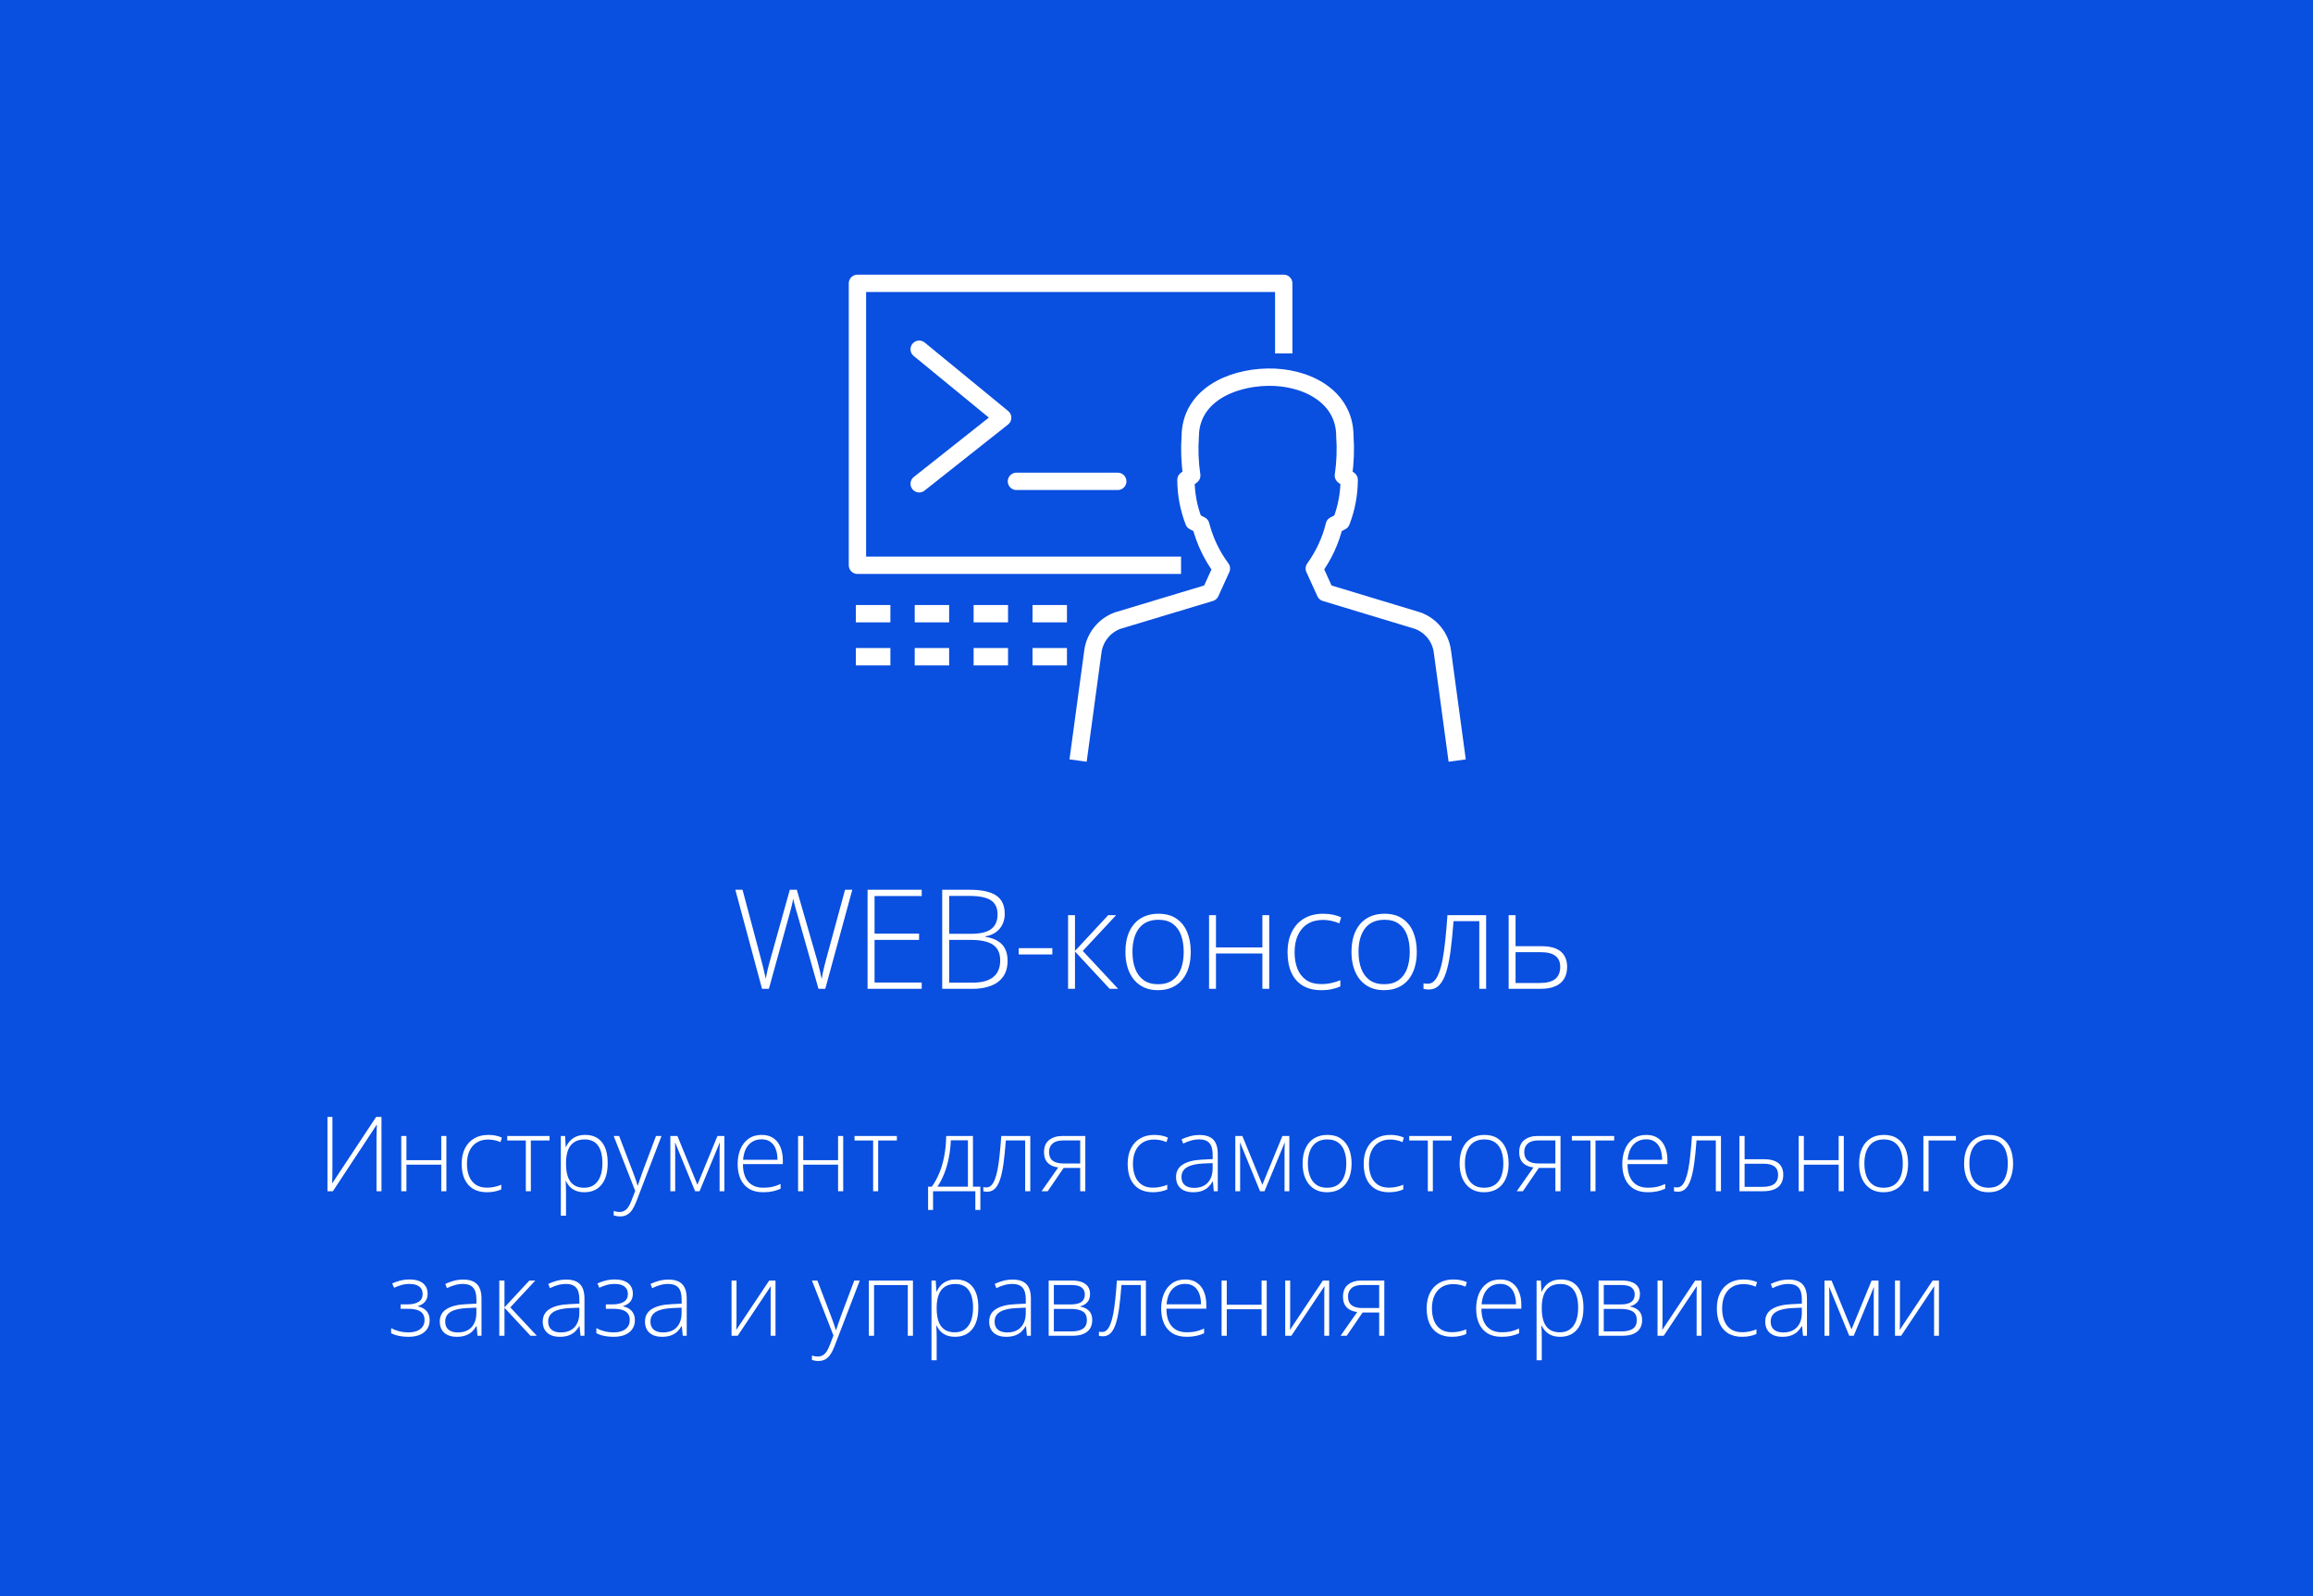 <?xml version="1.0" encoding="UTF-8"?> <svg xmlns="http://www.w3.org/2000/svg" width="400" height="276" viewBox="0 0 400 276" fill="none"><rect x="0" y="0" width="400" height="276" fill="#333333" stroke="none"/> <rect x="0.5" y="0.5" width="399" height="275" fill="#094FE0" stroke="#094FE0"></rect> <path d="M147.394 153.867L142.718 171H141.546L137.878 158.062C137.792 157.789 137.714 157.531 137.644 157.289C137.581 157.039 137.519 156.805 137.456 156.586C137.402 156.359 137.347 156.148 137.292 155.953C137.245 155.75 137.206 155.566 137.175 155.402C137.144 155.566 137.109 155.742 137.07 155.93C137.038 156.109 136.999 156.297 136.952 156.492C136.905 156.688 136.855 156.891 136.8 157.102C136.745 157.312 136.687 157.531 136.624 157.758L132.968 171H131.784L127.167 153.867H128.409L131.632 165.949C131.718 166.27 131.796 166.574 131.866 166.863C131.945 167.152 132.015 167.434 132.077 167.707C132.14 167.973 132.198 168.234 132.253 168.492C132.316 168.742 132.37 168.996 132.417 169.254C132.472 168.996 132.527 168.734 132.581 168.469C132.636 168.203 132.695 167.934 132.757 167.66C132.827 167.387 132.898 167.105 132.968 166.816C133.046 166.52 133.132 166.211 133.226 165.891L136.589 153.867H137.796L141.288 165.961C141.382 166.297 141.468 166.613 141.546 166.91C141.624 167.207 141.695 167.492 141.757 167.766C141.82 168.031 141.878 168.293 141.933 168.551C141.988 168.801 142.042 169.055 142.097 169.312C142.159 168.961 142.222 168.617 142.284 168.281C142.355 167.938 142.437 167.578 142.53 167.203C142.624 166.828 142.73 166.418 142.847 165.973L146.14 153.867H147.394ZM159.397 171H150.034V153.867H159.397V154.957H151.241V161.449H158.94V162.539H151.241V169.91H159.397V171ZM162.939 153.867H167.639C169.756 153.867 171.303 154.199 172.279 154.863C173.264 155.527 173.756 156.586 173.756 158.039C173.756 158.695 173.627 159.293 173.369 159.832C173.119 160.371 172.744 160.824 172.244 161.191C171.752 161.551 171.143 161.797 170.416 161.93V162.012C171.283 162.145 171.998 162.387 172.56 162.738C173.131 163.082 173.553 163.539 173.826 164.109C174.107 164.672 174.248 165.344 174.248 166.125C174.248 167.25 173.99 168.172 173.475 168.891C172.967 169.609 172.26 170.141 171.353 170.484C170.447 170.828 169.4 171 168.213 171H162.939V153.867ZM164.146 161.484H167.943C169.553 161.484 170.717 161.203 171.435 160.641C172.154 160.078 172.514 159.246 172.514 158.145C172.514 157.004 172.127 156.184 171.353 155.684C170.58 155.184 169.342 154.934 167.639 154.934H164.146V161.484ZM164.146 162.539V169.934H168.178C169.764 169.934 170.959 169.613 171.764 168.973C172.568 168.324 172.971 167.359 172.971 166.078C172.971 165.234 172.783 164.555 172.408 164.039C172.033 163.516 171.471 163.137 170.721 162.902C169.978 162.66 169.053 162.539 167.943 162.539H164.146ZM176.173 165.059V163.969H181.986V165.059H176.173ZM191.645 158.262H193.016L187.251 164.449L193.368 171H191.903L185.903 164.543V171H184.708V158.262H185.903V164.449L191.645 158.262ZM205.922 164.613C205.922 165.598 205.801 166.496 205.559 167.309C205.316 168.113 204.957 168.809 204.48 169.395C204.004 169.98 203.41 170.434 202.699 170.754C201.996 171.074 201.176 171.234 200.238 171.234C199.348 171.234 198.555 171.078 197.859 170.766C197.164 170.445 196.574 169.992 196.09 169.406C195.613 168.82 195.25 168.125 195 167.32C194.75 166.508 194.625 165.605 194.625 164.613C194.625 163.246 194.852 162.07 195.305 161.086C195.766 160.094 196.422 159.336 197.273 158.812C198.133 158.281 199.16 158.016 200.355 158.016C201.59 158.016 202.617 158.297 203.438 158.859C204.266 159.414 204.887 160.188 205.301 161.18C205.715 162.172 205.922 163.316 205.922 164.613ZM195.844 164.613C195.844 165.73 196.004 166.707 196.324 167.543C196.645 168.379 197.129 169.031 197.777 169.5C198.434 169.969 199.262 170.203 200.262 170.203C201.285 170.203 202.125 169.969 202.781 169.5C203.438 169.031 203.922 168.375 204.234 167.531C204.547 166.688 204.703 165.715 204.703 164.613C204.703 163.543 204.555 162.59 204.258 161.754C203.961 160.918 203.492 160.262 202.852 159.785C202.211 159.301 201.375 159.059 200.344 159.059C198.867 159.059 197.746 159.551 196.98 160.535C196.223 161.52 195.844 162.879 195.844 164.613ZM210.285 158.262V163.84H218.312V158.262H219.495V171H218.312V164.883H210.285V171H209.089V158.262H210.285ZM228.499 171.234C227.233 171.234 226.163 170.973 225.288 170.449C224.421 169.918 223.764 169.164 223.319 168.188C222.882 167.203 222.663 166.039 222.663 164.695C222.663 163.297 222.917 162.102 223.425 161.109C223.932 160.109 224.647 159.344 225.569 158.812C226.491 158.281 227.573 158.016 228.815 158.016C229.425 158.016 229.991 158.07 230.514 158.18C231.038 158.289 231.51 158.441 231.932 158.637L231.616 159.68C231.178 159.484 230.714 159.336 230.221 159.234C229.729 159.133 229.257 159.082 228.803 159.082C227.757 159.082 226.866 159.312 226.132 159.773C225.405 160.227 224.846 160.875 224.456 161.719C224.073 162.555 223.882 163.543 223.882 164.684C223.882 165.754 224.046 166.703 224.374 167.531C224.702 168.352 225.206 169 225.885 169.477C226.565 169.945 227.436 170.18 228.499 170.18C229.116 170.18 229.702 170.117 230.257 169.992C230.819 169.867 231.331 169.707 231.792 169.512V170.59C231.378 170.777 230.897 170.93 230.35 171.047C229.811 171.172 229.194 171.234 228.499 171.234ZM245.014 164.613C245.014 165.598 244.893 166.496 244.65 167.309C244.408 168.113 244.049 168.809 243.572 169.395C243.096 169.98 242.502 170.434 241.791 170.754C241.088 171.074 240.268 171.234 239.33 171.234C238.44 171.234 237.647 171.078 236.951 170.766C236.256 170.445 235.666 169.992 235.182 169.406C234.705 168.82 234.342 168.125 234.092 167.32C233.842 166.508 233.717 165.605 233.717 164.613C233.717 163.246 233.943 162.07 234.397 161.086C234.858 160.094 235.514 159.336 236.365 158.812C237.225 158.281 238.252 158.016 239.447 158.016C240.682 158.016 241.709 158.297 242.529 158.859C243.358 159.414 243.979 160.188 244.393 161.18C244.807 162.172 245.014 163.316 245.014 164.613ZM234.936 164.613C234.936 165.73 235.096 166.707 235.416 167.543C235.736 168.379 236.221 169.031 236.869 169.5C237.525 169.969 238.354 170.203 239.354 170.203C240.377 170.203 241.217 169.969 241.873 169.5C242.529 169.031 243.014 168.375 243.326 167.531C243.639 166.688 243.795 165.715 243.795 164.613C243.795 163.543 243.647 162.59 243.35 161.754C243.053 160.918 242.584 160.262 241.943 159.785C241.303 159.301 240.467 159.059 239.436 159.059C237.959 159.059 236.838 159.551 236.072 160.535C235.315 161.52 234.936 162.879 234.936 164.613ZM257.005 171H255.822V159.293H251.369C251.22 161.301 251.044 163.051 250.841 164.543C250.638 166.027 250.376 167.258 250.056 168.234C249.736 169.203 249.337 169.926 248.861 170.402C248.384 170.879 247.794 171.117 247.091 171.117C246.888 171.117 246.708 171.105 246.552 171.082C246.396 171.066 246.271 171.043 246.177 171.012V170.051C246.271 170.074 246.376 170.094 246.494 170.109C246.611 170.117 246.755 170.121 246.927 170.121C247.326 170.121 247.681 169.973 247.994 169.676C248.306 169.371 248.583 168.91 248.826 168.293C249.076 167.676 249.29 166.898 249.47 165.961C249.65 165.016 249.806 163.902 249.939 162.621C250.08 161.34 250.205 159.887 250.314 158.262H257.005V171ZM262.095 163.629H266.63C267.63 163.629 268.45 163.77 269.091 164.051C269.739 164.332 270.22 164.738 270.532 165.27C270.852 165.801 271.012 166.441 271.012 167.191C271.012 167.988 270.845 168.672 270.509 169.242C270.18 169.805 269.673 170.238 268.985 170.543C268.298 170.848 267.43 171 266.384 171H260.899V158.262H262.095V163.629ZM269.817 167.203C269.817 166.352 269.536 165.715 268.973 165.293C268.411 164.871 267.579 164.66 266.477 164.66H262.095V169.992H266.29C267.485 169.992 268.372 169.762 268.95 169.301C269.528 168.832 269.817 168.133 269.817 167.203Z" fill="white"></path> <path d="M178.561 113.568H184.514M168.374 113.568H174.327M158.187 113.568H164.14M148 113.568H153.979M178.561 106.131H184.514M168.374 106.131H174.327M158.187 106.131H164.14M148 106.131H153.979M204.247 97.751H148.282V49H222.003V61.124M252 131.525L249.434 112.601C249.103 110.197 247.466 108.171 245.174 107.328L229.188 102.489L227.289 98.311C228.918 96.059 230.094 93.517 230.754 90.823L231.96 90.186C232.854 87.887 233.315 85.443 233.32 82.978L232.319 82.239C232.651 79.98 232.737 77.691 232.575 75.413C232.575 68.536 225.852 65.097 219.207 65.225C212.561 65.352 205.915 68.638 205.838 75.413C205.676 77.691 205.762 79.98 206.094 82.239L205.094 82.978C205.098 85.443 205.559 87.887 206.453 90.186L207.66 90.823C208.35 93.525 209.561 96.067 211.226 98.311L209.327 102.489L193.264 107.328C190.98 108.18 189.346 110.202 189.005 112.601L186.439 131.525" stroke="white" stroke-width="3" stroke-linejoin="round"></path> <path d="M158.961 60.395L173.397 72.237L158.961 83.661M175.78 83.24H193.3" stroke="white" stroke-width="3" stroke-linecap="round" stroke-linejoin="round"></path> <path d="M56.629 193.15H57.49V202.309C57.49 202.514 57.487 202.722 57.481 202.933C57.481 203.138 57.478 203.34 57.473 203.539C57.467 203.732 57.461 203.92 57.455 204.102C57.449 204.277 57.44 204.441 57.429 204.594H57.481L65.049 193.15H65.972V206H65.11V196.991C65.11 196.751 65.113 196.517 65.119 196.288C65.125 196.06 65.131 195.84 65.137 195.629C65.143 195.418 65.148 195.222 65.154 195.04C65.166 194.853 65.175 194.683 65.181 194.53H65.128L57.569 206H56.629V193.15ZM70.287 196.446V200.63H76.308V196.446H77.195V206H76.308V201.412H70.287V206H69.391V196.446H70.287ZM84.218 206.176C83.269 206.176 82.466 205.979 81.81 205.587C81.159 205.188 80.667 204.623 80.333 203.891C80.005 203.152 79.841 202.279 79.841 201.271C79.841 200.223 80.031 199.326 80.412 198.582C80.793 197.832 81.329 197.258 82.02 196.859C82.712 196.461 83.523 196.262 84.455 196.262C84.912 196.262 85.337 196.303 85.73 196.385C86.122 196.467 86.477 196.581 86.793 196.728L86.556 197.51C86.228 197.363 85.879 197.252 85.51 197.176C85.141 197.1 84.786 197.062 84.446 197.062C83.661 197.062 82.993 197.234 82.442 197.58C81.897 197.92 81.478 198.406 81.186 199.039C80.898 199.666 80.755 200.407 80.755 201.263C80.755 202.065 80.878 202.777 81.124 203.398C81.37 204.014 81.748 204.5 82.258 204.857C82.768 205.209 83.421 205.385 84.218 205.385C84.681 205.385 85.12 205.338 85.536 205.244C85.958 205.15 86.342 205.03 86.688 204.884V205.692C86.377 205.833 86.017 205.947 85.606 206.035C85.202 206.129 84.739 206.176 84.218 206.176ZM95.037 197.229H91.803V206H90.933V197.229H87.716V196.446H95.037V197.229ZM101.216 196.262C102.446 196.262 103.398 196.675 104.072 197.501C104.752 198.327 105.092 199.546 105.092 201.157C105.092 202.235 104.931 203.149 104.608 203.899C104.286 204.644 103.826 205.209 103.229 205.596C102.637 205.982 101.925 206.176 101.093 206.176C100.519 206.176 100.018 206.091 99.59 205.921C99.168 205.745 98.816 205.511 98.535 205.218C98.254 204.919 98.037 204.591 97.885 204.233H97.823C97.841 204.567 97.856 204.916 97.867 205.279C97.879 205.643 97.885 205.985 97.885 206.308V210.228H96.988V196.446H97.727L97.832 198.354H97.885C98.043 197.99 98.266 197.647 98.553 197.325C98.84 197.003 99.203 196.745 99.643 196.552C100.082 196.358 100.606 196.262 101.216 196.262ZM101.102 197.044C100.381 197.044 99.78 197.202 99.3 197.519C98.825 197.829 98.471 198.286 98.236 198.89C98.008 199.487 97.891 200.22 97.885 201.087V201.236C97.885 202.168 97.999 202.944 98.228 203.565C98.462 204.181 98.811 204.641 99.273 204.945C99.742 205.25 100.322 205.402 101.014 205.402C101.693 205.402 102.268 205.235 102.736 204.901C103.205 204.567 103.562 204.084 103.809 203.451C104.055 202.818 104.178 202.051 104.178 201.148C104.178 199.807 103.92 198.787 103.404 198.09C102.895 197.393 102.127 197.044 101.102 197.044ZM106.129 196.446H107.069L109.39 202.511C109.53 202.868 109.653 203.199 109.759 203.504C109.87 203.803 109.967 204.078 110.049 204.33C110.131 204.576 110.198 204.802 110.251 205.007H110.304C110.392 204.737 110.509 204.392 110.655 203.97C110.802 203.542 110.969 203.067 111.156 202.546L113.45 196.446H114.399L110.04 207.793C109.829 208.344 109.598 208.81 109.346 209.19C109.094 209.577 108.798 209.867 108.458 210.061C108.118 210.26 107.708 210.359 107.228 210.359C107.011 210.359 106.814 210.342 106.639 210.307C106.463 210.277 106.293 210.236 106.129 210.184V209.419C106.281 209.466 106.437 209.504 106.595 209.533C106.759 209.568 106.938 209.586 107.131 209.586C107.465 209.586 107.752 209.516 107.992 209.375C108.238 209.24 108.458 209.029 108.651 208.742C108.845 208.455 109.026 208.089 109.196 207.644L109.847 205.947L106.129 196.446ZM125.271 196.446V206H124.445V199.127C124.445 198.869 124.448 198.623 124.454 198.389C124.466 198.154 124.478 197.902 124.489 197.633H124.445L120.982 206H120.209L116.772 197.624H116.729C116.74 197.894 116.749 198.148 116.755 198.389C116.761 198.623 116.764 198.887 116.764 199.18V206H115.929V196.446H117.15L120.604 204.884L124.076 196.446H125.271ZM131.731 196.262C132.546 196.262 133.223 196.452 133.762 196.833C134.307 197.214 134.711 197.735 134.975 198.397C135.244 199.06 135.379 199.818 135.379 200.674V201.315H128.479C128.479 202.628 128.781 203.636 129.385 204.339C129.994 205.042 130.864 205.394 131.995 205.394C132.587 205.394 133.1 205.347 133.533 205.253C133.973 205.153 134.459 204.986 134.992 204.752V205.569C134.523 205.78 134.055 205.933 133.586 206.026C133.117 206.126 132.578 206.176 131.969 206.176C131.002 206.176 130.19 205.977 129.534 205.578C128.884 205.174 128.392 204.605 128.058 203.873C127.729 203.141 127.565 202.285 127.565 201.307C127.565 200.352 127.724 199.493 128.04 198.731C128.362 197.97 128.831 197.369 129.446 196.93C130.067 196.484 130.829 196.262 131.731 196.262ZM131.723 197.026C130.809 197.026 130.067 197.331 129.499 197.94C128.937 198.544 128.605 199.417 128.506 200.56H134.456C134.456 199.862 134.356 199.247 134.157 198.714C133.958 198.181 133.656 197.768 133.252 197.475C132.854 197.176 132.344 197.026 131.723 197.026ZM138.912 196.446V200.63H144.933V196.446H145.82V206H144.933V201.412H138.912V206H138.016V196.446H138.912ZM155.102 197.229H151.867V206H150.997V197.229H147.78V196.446H155.102V197.229ZM168.259 196.446V205.218H169.542V209.234H168.672V206H161.359V209.234H160.498V205.218H161.14C161.679 204.474 162.13 203.645 162.493 202.73C162.856 201.816 163.132 200.832 163.319 199.777C163.513 198.717 163.615 197.606 163.627 196.446H168.259ZM167.389 197.193H164.436C164.389 198.242 164.271 199.247 164.084 200.208C163.896 201.163 163.639 202.062 163.311 202.906C162.982 203.744 162.584 204.515 162.115 205.218H167.389V197.193ZM178.173 206H177.285V197.22H173.945C173.834 198.726 173.702 200.038 173.55 201.157C173.397 202.271 173.201 203.193 172.961 203.926C172.721 204.652 172.422 205.194 172.064 205.552C171.707 205.909 171.265 206.088 170.737 206.088C170.585 206.088 170.45 206.079 170.333 206.062C170.216 206.05 170.122 206.032 170.052 206.009V205.288C170.122 205.306 170.201 205.32 170.289 205.332C170.377 205.338 170.485 205.341 170.614 205.341C170.913 205.341 171.18 205.229 171.414 205.007C171.648 204.778 171.856 204.433 172.038 203.97C172.226 203.507 172.387 202.924 172.521 202.221C172.656 201.512 172.773 200.677 172.873 199.716C172.979 198.755 173.072 197.665 173.154 196.446H178.173V206ZM181.188 206H180.124L183.007 201.887C182.485 201.822 182.04 201.682 181.671 201.465C181.302 201.248 181.021 200.955 180.827 200.586C180.64 200.217 180.546 199.769 180.546 199.241C180.546 198.304 180.842 197.604 181.434 197.141C182.031 196.678 182.802 196.446 183.745 196.446H187.691V206H186.804V201.975H183.938L181.188 206ZM181.416 199.224C181.416 199.886 181.621 200.381 182.031 200.709C182.441 201.037 183.06 201.201 183.886 201.201H186.804V197.22H183.842C183.045 197.22 182.441 197.398 182.031 197.756C181.621 198.107 181.416 198.597 181.416 199.224ZM199.39 206.176C198.44 206.176 197.638 205.979 196.981 205.587C196.331 205.188 195.839 204.623 195.505 203.891C195.177 203.152 195.013 202.279 195.013 201.271C195.013 200.223 195.203 199.326 195.584 198.582C195.965 197.832 196.501 197.258 197.192 196.859C197.884 196.461 198.695 196.262 199.627 196.262C200.084 196.262 200.509 196.303 200.901 196.385C201.294 196.467 201.648 196.581 201.965 196.728L201.728 197.51C201.399 197.363 201.051 197.252 200.682 197.176C200.312 197.1 199.958 197.062 199.618 197.062C198.833 197.062 198.165 197.234 197.614 197.58C197.069 197.92 196.65 198.406 196.357 199.039C196.07 199.666 195.927 200.407 195.927 201.263C195.927 202.065 196.05 202.777 196.296 203.398C196.542 204.014 196.92 204.5 197.43 204.857C197.939 205.209 198.593 205.385 199.39 205.385C199.853 205.385 200.292 205.338 200.708 205.244C201.13 205.15 201.514 205.03 201.859 204.884V205.692C201.549 205.833 201.188 205.947 200.778 206.035C200.374 206.129 199.911 206.176 199.39 206.176ZM207.458 196.279C208.507 196.279 209.292 196.543 209.813 197.07C210.335 197.598 210.596 198.438 210.596 199.593V206H209.91L209.752 204.33H209.699C209.494 204.688 209.245 205.007 208.952 205.288C208.659 205.563 208.299 205.78 207.871 205.938C207.449 206.097 206.934 206.176 206.324 206.176C205.709 206.176 205.182 206.073 204.742 205.868C204.309 205.663 203.972 205.364 203.731 204.972C203.497 204.579 203.38 204.102 203.38 203.539C203.38 202.59 203.772 201.869 204.558 201.377C205.343 200.879 206.471 200.598 207.941 200.533L209.717 200.445V199.751C209.717 198.772 209.523 198.075 209.137 197.659C208.75 197.243 208.179 197.035 207.423 197.035C206.931 197.035 206.456 197.1 205.999 197.229C205.548 197.352 205.088 197.53 204.619 197.765L204.338 197.026C204.795 196.81 205.284 196.631 205.806 196.49C206.333 196.35 206.884 196.279 207.458 196.279ZM209.708 201.14L208.038 201.21C206.825 201.269 205.902 201.485 205.27 201.86C204.637 202.235 204.32 202.798 204.32 203.548C204.32 204.151 204.508 204.614 204.883 204.937C205.264 205.259 205.791 205.42 206.465 205.42C207.514 205.42 208.313 205.121 208.864 204.523C209.421 203.926 209.702 203.111 209.708 202.08V201.14ZM222.971 196.446V206H222.145V199.127C222.145 198.869 222.147 198.623 222.153 198.389C222.165 198.154 222.177 197.902 222.188 197.633H222.145L218.682 206H217.908L214.472 197.624H214.428C214.439 197.894 214.448 198.148 214.454 198.389C214.46 198.623 214.463 198.887 214.463 199.18V206H213.628V196.446H214.85L218.304 204.884L221.775 196.446H222.971ZM233.737 201.21C233.737 201.948 233.646 202.622 233.465 203.231C233.283 203.835 233.014 204.356 232.656 204.796C232.299 205.235 231.854 205.575 231.32 205.815C230.793 206.056 230.178 206.176 229.475 206.176C228.807 206.176 228.212 206.059 227.69 205.824C227.169 205.584 226.727 205.244 226.363 204.805C226.006 204.365 225.733 203.844 225.546 203.24C225.358 202.631 225.265 201.954 225.265 201.21C225.265 200.185 225.435 199.303 225.774 198.564C226.12 197.82 226.612 197.252 227.251 196.859C227.896 196.461 228.666 196.262 229.562 196.262C230.488 196.262 231.259 196.473 231.874 196.895C232.495 197.311 232.961 197.891 233.271 198.635C233.582 199.379 233.737 200.237 233.737 201.21ZM226.179 201.21C226.179 202.048 226.299 202.78 226.539 203.407C226.779 204.034 227.143 204.523 227.629 204.875C228.121 205.227 228.742 205.402 229.492 205.402C230.26 205.402 230.89 205.227 231.382 204.875C231.874 204.523 232.237 204.031 232.472 203.398C232.706 202.766 232.823 202.036 232.823 201.21C232.823 200.407 232.712 199.692 232.489 199.065C232.267 198.438 231.915 197.946 231.435 197.589C230.954 197.226 230.327 197.044 229.554 197.044C228.446 197.044 227.605 197.413 227.031 198.151C226.463 198.89 226.179 199.909 226.179 201.21ZM240.206 206.176C239.257 206.176 238.454 205.979 237.798 205.587C237.147 205.188 236.655 204.623 236.321 203.891C235.993 203.152 235.829 202.279 235.829 201.271C235.829 200.223 236.02 199.326 236.4 198.582C236.781 197.832 237.317 197.258 238.009 196.859C238.7 196.461 239.512 196.262 240.443 196.262C240.9 196.262 241.325 196.303 241.718 196.385C242.11 196.467 242.465 196.581 242.781 196.728L242.544 197.51C242.216 197.363 241.867 197.252 241.498 197.176C241.129 197.1 240.774 197.062 240.435 197.062C239.649 197.062 238.981 197.234 238.431 197.58C237.886 197.92 237.467 198.406 237.174 199.039C236.887 199.666 236.743 200.407 236.743 201.263C236.743 202.065 236.866 202.777 237.112 203.398C237.358 204.014 237.736 204.5 238.246 204.857C238.756 205.209 239.409 205.385 240.206 205.385C240.669 205.385 241.108 205.338 241.524 205.244C241.946 205.15 242.33 205.03 242.676 204.884V205.692C242.365 205.833 242.005 205.947 241.595 206.035C241.19 206.129 240.728 206.176 240.206 206.176ZM251.025 197.229H247.791V206H246.921V197.229H243.704V196.446H251.025V197.229ZM260.896 201.21C260.896 201.948 260.805 202.622 260.623 203.231C260.441 203.835 260.172 204.356 259.814 204.796C259.457 205.235 259.012 205.575 258.479 205.815C257.951 206.056 257.336 206.176 256.633 206.176C255.965 206.176 255.37 206.059 254.849 205.824C254.327 205.584 253.885 205.244 253.521 204.805C253.164 204.365 252.892 203.844 252.704 203.24C252.517 202.631 252.423 201.954 252.423 201.21C252.423 200.185 252.593 199.303 252.933 198.564C253.278 197.82 253.771 197.252 254.409 196.859C255.054 196.461 255.824 196.262 256.721 196.262C257.646 196.262 258.417 196.473 259.032 196.895C259.653 197.311 260.119 197.891 260.43 198.635C260.74 199.379 260.896 200.237 260.896 201.21ZM253.337 201.21C253.337 202.048 253.457 202.78 253.697 203.407C253.938 204.034 254.301 204.523 254.787 204.875C255.279 205.227 255.9 205.402 256.65 205.402C257.418 205.402 258.048 205.227 258.54 204.875C259.032 204.523 259.396 204.031 259.63 203.398C259.864 202.766 259.981 202.036 259.981 201.21C259.981 200.407 259.87 199.692 259.647 199.065C259.425 198.438 259.073 197.946 258.593 197.589C258.112 197.226 257.485 197.044 256.712 197.044C255.604 197.044 254.764 197.413 254.189 198.151C253.621 198.89 253.337 199.909 253.337 201.21ZM263.365 206H262.302L265.185 201.887C264.663 201.822 264.218 201.682 263.849 201.465C263.479 201.248 263.198 200.955 263.005 200.586C262.817 200.217 262.724 199.769 262.724 199.241C262.724 198.304 263.02 197.604 263.611 197.141C264.209 196.678 264.979 196.446 265.923 196.446H269.869V206H268.981V201.975H266.116L263.365 206ZM263.594 199.224C263.594 199.886 263.799 200.381 264.209 200.709C264.619 201.037 265.237 201.201 266.063 201.201H268.981V197.22H266.02C265.223 197.22 264.619 197.398 264.209 197.756C263.799 198.107 263.594 198.597 263.594 199.224ZM279.15 197.229H275.916V206H275.046V197.229H271.829V196.446H279.15V197.229ZM284.714 196.262C285.528 196.262 286.205 196.452 286.744 196.833C287.289 197.214 287.693 197.735 287.957 198.397C288.227 199.06 288.361 199.818 288.361 200.674V201.315H281.462C281.462 202.628 281.764 203.636 282.367 204.339C282.977 205.042 283.847 205.394 284.978 205.394C285.569 205.394 286.082 205.347 286.516 205.253C286.955 205.153 287.441 204.986 287.975 204.752V205.569C287.506 205.78 287.037 205.933 286.568 206.026C286.1 206.126 285.561 206.176 284.951 206.176C283.984 206.176 283.173 205.977 282.517 205.578C281.866 205.174 281.374 204.605 281.04 203.873C280.712 203.141 280.548 202.285 280.548 201.307C280.548 200.352 280.706 199.493 281.022 198.731C281.345 197.97 281.813 197.369 282.429 196.93C283.05 196.484 283.812 196.262 284.714 196.262ZM284.705 197.026C283.791 197.026 283.05 197.331 282.481 197.94C281.919 198.544 281.588 199.417 281.488 200.56H287.438C287.438 199.862 287.339 199.247 287.14 198.714C286.94 198.181 286.639 197.768 286.234 197.475C285.836 197.176 285.326 197.026 284.705 197.026ZM297.616 206H296.729V197.22H293.389C293.277 198.726 293.146 200.038 292.993 201.157C292.841 202.271 292.645 203.193 292.404 203.926C292.164 204.652 291.865 205.194 291.508 205.552C291.15 205.909 290.708 206.088 290.181 206.088C290.028 206.088 289.894 206.079 289.776 206.062C289.659 206.05 289.565 206.032 289.495 206.009V205.288C289.565 205.306 289.645 205.32 289.732 205.332C289.82 205.338 289.929 205.341 290.058 205.341C290.356 205.341 290.623 205.229 290.857 205.007C291.092 204.778 291.3 204.433 291.481 203.97C291.669 203.507 291.83 202.924 291.965 202.221C292.1 201.512 292.217 200.677 292.316 199.716C292.422 198.755 292.516 197.665 292.598 196.446H297.616V206ZM301.703 200.472H305.104C305.854 200.472 306.47 200.577 306.95 200.788C307.437 200.999 307.797 201.304 308.031 201.702C308.271 202.101 308.392 202.581 308.392 203.144C308.392 203.741 308.266 204.254 308.014 204.682C307.768 205.104 307.387 205.429 306.871 205.657C306.355 205.886 305.705 206 304.92 206H300.807V196.446H301.703V200.472ZM307.495 203.152C307.495 202.514 307.284 202.036 306.862 201.72C306.44 201.403 305.816 201.245 304.99 201.245H301.703V205.244H304.85C305.746 205.244 306.411 205.071 306.845 204.726C307.278 204.374 307.495 203.85 307.495 203.152ZM311.951 196.446V200.63H317.972V196.446H318.859V206H317.972V201.412H311.951V206H311.055V196.446H311.951ZM329.978 201.21C329.978 201.948 329.887 202.622 329.705 203.231C329.523 203.835 329.254 204.356 328.896 204.796C328.539 205.235 328.094 205.575 327.561 205.815C327.033 206.056 326.418 206.176 325.715 206.176C325.047 206.176 324.452 206.059 323.931 205.824C323.409 205.584 322.967 205.244 322.604 204.805C322.246 204.365 321.974 203.844 321.786 203.24C321.599 202.631 321.505 201.954 321.505 201.21C321.505 200.185 321.675 199.303 322.015 198.564C322.36 197.82 322.853 197.252 323.491 196.859C324.136 196.461 324.906 196.262 325.803 196.262C326.729 196.262 327.499 196.473 328.114 196.895C328.735 197.311 329.201 197.891 329.512 198.635C329.822 199.379 329.978 200.237 329.978 201.21ZM322.419 201.21C322.419 202.048 322.539 202.78 322.779 203.407C323.02 204.034 323.383 204.523 323.869 204.875C324.361 205.227 324.982 205.402 325.732 205.402C326.5 205.402 327.13 205.227 327.622 204.875C328.114 204.523 328.478 204.031 328.712 203.398C328.946 202.766 329.063 202.036 329.063 201.21C329.063 200.407 328.952 199.692 328.729 199.065C328.507 198.438 328.155 197.946 327.675 197.589C327.194 197.226 326.567 197.044 325.794 197.044C324.687 197.044 323.846 197.413 323.271 198.151C322.703 198.89 322.419 199.909 322.419 201.21ZM338.248 196.446V197.229H333.52V206H332.623V196.446H338.248ZM348.136 201.21C348.136 201.948 348.045 202.622 347.863 203.231C347.682 203.835 347.412 204.356 347.055 204.796C346.697 205.235 346.252 205.575 345.719 205.815C345.191 206.056 344.576 206.176 343.873 206.176C343.205 206.176 342.61 206.059 342.089 205.824C341.567 205.584 341.125 205.244 340.762 204.805C340.404 204.365 340.132 203.844 339.944 203.24C339.757 202.631 339.663 201.954 339.663 201.21C339.663 200.185 339.833 199.303 340.173 198.564C340.519 197.82 341.011 197.252 341.649 196.859C342.294 196.461 343.064 196.262 343.961 196.262C344.887 196.262 345.657 196.473 346.272 196.895C346.894 197.311 347.359 197.891 347.67 198.635C347.98 199.379 348.136 200.237 348.136 201.21ZM340.577 201.21C340.577 202.048 340.697 202.78 340.938 203.407C341.178 204.034 341.541 204.523 342.027 204.875C342.52 205.227 343.141 205.402 343.891 205.402C344.658 205.402 345.288 205.227 345.78 204.875C346.272 204.523 346.636 204.031 346.87 203.398C347.104 202.766 347.222 202.036 347.222 201.21C347.222 200.407 347.11 199.692 346.888 199.065C346.665 198.438 346.313 197.946 345.833 197.589C345.353 197.226 344.726 197.044 343.952 197.044C342.845 197.044 342.004 197.413 341.43 198.151C340.861 198.89 340.577 199.909 340.577 201.21ZM70.85 221.262C71.506 221.262 72.065 221.358 72.528 221.552C72.991 221.745 73.343 222.026 73.583 222.396C73.829 222.759 73.952 223.201 73.952 223.723C73.952 224.273 73.806 224.73 73.513 225.094C73.22 225.451 72.807 225.706 72.273 225.858V225.911C72.719 226.011 73.091 226.169 73.39 226.386C73.694 226.603 73.923 226.875 74.075 227.203C74.228 227.525 74.304 227.897 74.304 228.319C74.304 228.905 74.154 229.412 73.856 229.84C73.562 230.268 73.144 230.599 72.599 230.833C72.054 231.062 71.4 231.176 70.639 231.176C70.217 231.176 69.818 231.149 69.443 231.097C69.068 231.044 68.728 230.971 68.424 230.877C68.125 230.777 67.864 230.669 67.642 230.552V229.682C68.069 229.91 68.532 230.089 69.03 230.218C69.534 230.347 70.07 230.411 70.639 230.411C71.178 230.411 71.655 230.332 72.071 230.174C72.487 230.016 72.815 229.778 73.056 229.462C73.296 229.146 73.416 228.747 73.416 228.267C73.416 227.81 73.308 227.44 73.091 227.159C72.874 226.872 72.555 226.664 72.133 226.535C71.711 226.4 71.189 226.333 70.568 226.333H69.285V225.568H70.472C71.269 225.568 71.904 225.425 72.379 225.138C72.853 224.845 73.091 224.391 73.091 223.775C73.091 223.207 72.894 222.776 72.502 222.483C72.115 222.185 71.553 222.035 70.814 222.035C70.293 222.035 69.827 222.097 69.417 222.22C69.007 222.337 68.585 222.495 68.151 222.694L67.826 221.947C68.272 221.742 68.737 221.578 69.224 221.455C69.716 221.326 70.258 221.262 70.85 221.262ZM80.131 221.279C81.18 221.279 81.965 221.543 82.486 222.07C83.008 222.598 83.269 223.438 83.269 224.593V231H82.583L82.425 229.33H82.372C82.167 229.688 81.918 230.007 81.625 230.288C81.332 230.563 80.972 230.78 80.544 230.938C80.122 231.097 79.606 231.176 78.997 231.176C78.382 231.176 77.855 231.073 77.415 230.868C76.981 230.663 76.644 230.364 76.404 229.972C76.17 229.579 76.053 229.102 76.053 228.539C76.053 227.59 76.445 226.869 77.231 226.377C78.016 225.879 79.144 225.598 80.614 225.533L82.39 225.445V224.751C82.39 223.772 82.196 223.075 81.81 222.659C81.423 222.243 80.852 222.035 80.096 222.035C79.603 222.035 79.129 222.1 78.672 222.229C78.221 222.352 77.761 222.53 77.292 222.765L77.011 222.026C77.468 221.81 77.957 221.631 78.478 221.49C79.006 221.35 79.557 221.279 80.131 221.279ZM82.381 226.14L80.711 226.21C79.498 226.269 78.575 226.485 77.942 226.86C77.31 227.235 76.993 227.798 76.993 228.548C76.993 229.151 77.181 229.614 77.556 229.937C77.936 230.259 78.464 230.42 79.138 230.42C80.186 230.42 80.986 230.121 81.537 229.523C82.094 228.926 82.375 228.111 82.381 227.08V226.14ZM91.548 221.446H92.576L88.252 226.087L92.84 231H91.741L87.241 226.157V231H86.345V221.446H87.241V226.087L91.548 221.446ZM97.938 221.279C98.986 221.279 99.772 221.543 100.293 222.07C100.814 222.598 101.075 223.438 101.075 224.593V231H100.39L100.231 229.33H100.179C99.974 229.688 99.725 230.007 99.432 230.288C99.139 230.563 98.778 230.78 98.351 230.938C97.929 231.097 97.413 231.176 96.804 231.176C96.189 231.176 95.661 231.073 95.222 230.868C94.788 230.663 94.451 230.364 94.211 229.972C93.977 229.579 93.859 229.102 93.859 228.539C93.859 227.59 94.252 226.869 95.037 226.377C95.822 225.879 96.95 225.598 98.421 225.533L100.196 225.445V224.751C100.196 223.772 100.003 223.075 99.616 222.659C99.23 222.243 98.658 222.035 97.902 222.035C97.41 222.035 96.936 222.1 96.478 222.229C96.027 222.352 95.567 222.53 95.099 222.765L94.817 222.026C95.274 221.81 95.764 221.631 96.285 221.49C96.812 221.35 97.363 221.279 97.938 221.279ZM100.188 226.14L98.518 226.21C97.305 226.269 96.382 226.485 95.749 226.86C95.116 227.235 94.8 227.798 94.8 228.548C94.8 229.151 94.987 229.614 95.362 229.937C95.743 230.259 96.27 230.42 96.944 230.42C97.993 230.42 98.793 230.121 99.344 229.523C99.9 228.926 100.182 228.111 100.188 227.08V226.14ZM106.34 221.262C106.996 221.262 107.556 221.358 108.019 221.552C108.481 221.745 108.833 222.026 109.073 222.396C109.319 222.759 109.442 223.201 109.442 223.723C109.442 224.273 109.296 224.73 109.003 225.094C108.71 225.451 108.297 225.706 107.764 225.858V225.911C108.209 226.011 108.581 226.169 108.88 226.386C109.185 226.603 109.413 226.875 109.565 227.203C109.718 227.525 109.794 227.897 109.794 228.319C109.794 228.905 109.645 229.412 109.346 229.84C109.053 230.268 108.634 230.599 108.089 230.833C107.544 231.062 106.891 231.176 106.129 231.176C105.707 231.176 105.309 231.149 104.934 231.097C104.559 231.044 104.219 230.971 103.914 230.877C103.615 230.777 103.354 230.669 103.132 230.552V229.682C103.56 229.91 104.022 230.089 104.521 230.218C105.024 230.347 105.561 230.411 106.129 230.411C106.668 230.411 107.146 230.332 107.562 230.174C107.978 230.016 108.306 229.778 108.546 229.462C108.786 229.146 108.906 228.747 108.906 228.267C108.906 227.81 108.798 227.44 108.581 227.159C108.364 226.872 108.045 226.664 107.623 226.535C107.201 226.4 106.68 226.333 106.059 226.333H104.775V225.568H105.962C106.759 225.568 107.395 225.425 107.869 225.138C108.344 224.845 108.581 224.391 108.581 223.775C108.581 223.207 108.385 222.776 107.992 222.483C107.605 222.185 107.043 222.035 106.305 222.035C105.783 222.035 105.317 222.097 104.907 222.22C104.497 222.337 104.075 222.495 103.642 222.694L103.316 221.947C103.762 221.742 104.228 221.578 104.714 221.455C105.206 221.326 105.748 221.262 106.34 221.262ZM115.621 221.279C116.67 221.279 117.455 221.543 117.977 222.07C118.498 222.598 118.759 223.438 118.759 224.593V231H118.073L117.915 229.33H117.862C117.657 229.688 117.408 230.007 117.115 230.288C116.822 230.563 116.462 230.78 116.034 230.938C115.612 231.097 115.097 231.176 114.487 231.176C113.872 231.176 113.345 231.073 112.905 230.868C112.472 230.663 112.135 230.364 111.895 229.972C111.66 229.579 111.543 229.102 111.543 228.539C111.543 227.59 111.936 226.869 112.721 226.377C113.506 225.879 114.634 225.598 116.104 225.533L117.88 225.445V224.751C117.88 223.772 117.687 223.075 117.3 222.659C116.913 222.243 116.342 222.035 115.586 222.035C115.094 222.035 114.619 222.1 114.162 222.229C113.711 222.352 113.251 222.53 112.782 222.765L112.501 222.026C112.958 221.81 113.447 221.631 113.969 221.49C114.496 221.35 115.047 221.279 115.621 221.279ZM117.871 226.14L116.201 226.21C114.988 226.269 114.065 226.485 113.433 226.86C112.8 227.235 112.483 227.798 112.483 228.548C112.483 229.151 112.671 229.614 113.046 229.937C113.427 230.259 113.954 230.42 114.628 230.42C115.677 230.42 116.477 230.121 117.027 229.523C117.584 228.926 117.865 228.111 117.871 227.08V226.14ZM127.372 221.446V228.311C127.372 228.445 127.369 228.583 127.363 228.724C127.363 228.864 127.36 229.008 127.354 229.154C127.354 229.301 127.352 229.444 127.346 229.585C127.34 229.726 127.331 229.863 127.319 229.998L133.023 221.446H134.113V231H133.27V224.074C133.27 223.898 133.27 223.717 133.27 223.529C133.275 223.336 133.281 223.146 133.287 222.958C133.293 222.765 133.299 222.583 133.305 222.413L127.574 231H126.511V221.446H127.372ZM140.415 221.446H141.355L143.676 227.511C143.816 227.868 143.939 228.199 144.045 228.504C144.156 228.803 144.253 229.078 144.335 229.33C144.417 229.576 144.484 229.802 144.537 230.007H144.59C144.678 229.737 144.795 229.392 144.941 228.97C145.088 228.542 145.255 228.067 145.442 227.546L147.736 221.446H148.686L144.326 232.793C144.115 233.344 143.884 233.81 143.632 234.19C143.38 234.577 143.084 234.867 142.744 235.061C142.404 235.26 141.994 235.359 141.514 235.359C141.297 235.359 141.101 235.342 140.925 235.307C140.749 235.277 140.579 235.236 140.415 235.184V234.419C140.567 234.466 140.723 234.504 140.881 234.533C141.045 234.568 141.224 234.586 141.417 234.586C141.751 234.586 142.038 234.516 142.278 234.375C142.524 234.24 142.744 234.029 142.938 233.742C143.131 233.455 143.312 233.089 143.482 232.644L144.133 230.947L140.415 221.446ZM157.879 221.446V231H156.991V222.229H151.155V231H150.259V221.446H157.879ZM165.314 221.262C166.545 221.262 167.497 221.675 168.171 222.501C168.851 223.327 169.19 224.546 169.19 226.157C169.19 227.235 169.029 228.149 168.707 228.899C168.385 229.644 167.925 230.209 167.327 230.596C166.735 230.982 166.023 231.176 165.191 231.176C164.617 231.176 164.116 231.091 163.688 230.921C163.267 230.745 162.915 230.511 162.634 230.218C162.353 229.919 162.136 229.591 161.983 229.233H161.922C161.939 229.567 161.954 229.916 161.966 230.279C161.978 230.643 161.983 230.985 161.983 231.308V235.228H161.087V221.446H161.825L161.931 223.354H161.983C162.142 222.99 162.364 222.647 162.651 222.325C162.938 222.003 163.302 221.745 163.741 221.552C164.181 221.358 164.705 221.262 165.314 221.262ZM165.2 222.044C164.479 222.044 163.879 222.202 163.398 222.519C162.924 222.829 162.569 223.286 162.335 223.89C162.106 224.487 161.989 225.22 161.983 226.087V226.236C161.983 227.168 162.098 227.944 162.326 228.565C162.561 229.181 162.909 229.641 163.372 229.945C163.841 230.25 164.421 230.402 165.112 230.402C165.792 230.402 166.366 230.235 166.835 229.901C167.304 229.567 167.661 229.084 167.907 228.451C168.153 227.818 168.276 227.051 168.276 226.148C168.276 224.807 168.019 223.787 167.503 223.09C166.993 222.393 166.226 222.044 165.2 222.044ZM175.141 221.279C176.189 221.279 176.975 221.543 177.496 222.07C178.018 222.598 178.278 223.438 178.278 224.593V231H177.593L177.435 229.33H177.382C177.177 229.688 176.928 230.007 176.635 230.288C176.342 230.563 175.981 230.78 175.554 230.938C175.132 231.097 174.616 231.176 174.007 231.176C173.392 231.176 172.864 231.073 172.425 230.868C171.991 230.663 171.654 230.364 171.414 229.972C171.18 229.579 171.062 229.102 171.062 228.539C171.062 227.59 171.455 226.869 172.24 226.377C173.025 225.879 174.153 225.598 175.624 225.533L177.399 225.445V224.751C177.399 223.772 177.206 223.075 176.819 222.659C176.433 222.243 175.861 222.035 175.105 222.035C174.613 222.035 174.139 222.1 173.682 222.229C173.23 222.352 172.771 222.53 172.302 222.765L172.021 222.026C172.478 221.81 172.967 221.631 173.488 221.49C174.016 221.35 174.566 221.279 175.141 221.279ZM177.391 226.14L175.721 226.21C174.508 226.269 173.585 226.485 172.952 226.86C172.319 227.235 172.003 227.798 172.003 228.548C172.003 229.151 172.19 229.614 172.565 229.937C172.946 230.259 173.474 230.42 174.147 230.42C175.196 230.42 175.996 230.121 176.547 229.523C177.104 228.926 177.385 228.111 177.391 227.08V226.14ZM188.509 223.775C188.509 224.379 188.351 224.854 188.034 225.199C187.724 225.545 187.311 225.779 186.795 225.902V225.955C187.422 226.049 187.926 226.286 188.307 226.667C188.693 227.042 188.887 227.581 188.887 228.284C188.887 228.841 188.764 229.321 188.518 229.726C188.271 230.13 187.894 230.443 187.384 230.666C186.88 230.889 186.232 231 185.441 231H181.354V221.446H185.336C186.039 221.446 186.625 221.537 187.094 221.719C187.562 221.895 187.914 222.155 188.148 222.501C188.389 222.841 188.509 223.266 188.509 223.775ZM187.964 228.284C187.964 227.599 187.732 227.106 187.27 226.808C186.807 226.509 186.127 226.359 185.23 226.359H182.251V230.244H185.283C186.18 230.244 186.851 230.086 187.296 229.77C187.741 229.447 187.964 228.952 187.964 228.284ZM187.604 223.846C187.604 223.342 187.425 222.946 187.067 222.659C186.71 222.366 186.104 222.22 185.248 222.22H182.251V225.577H185.16C186.004 225.577 186.622 225.434 187.015 225.146C187.407 224.854 187.604 224.42 187.604 223.846ZM198.168 231H197.28V222.22H193.94C193.829 223.726 193.697 225.038 193.545 226.157C193.393 227.271 193.196 228.193 192.956 228.926C192.716 229.652 192.417 230.194 192.06 230.552C191.702 230.909 191.26 231.088 190.732 231.088C190.58 231.088 190.445 231.079 190.328 231.062C190.211 231.05 190.117 231.032 190.047 231.009V230.288C190.117 230.306 190.196 230.32 190.284 230.332C190.372 230.338 190.48 230.341 190.609 230.341C190.908 230.341 191.175 230.229 191.409 230.007C191.644 229.778 191.852 229.433 192.033 228.97C192.221 228.507 192.382 227.924 192.517 227.221C192.651 226.512 192.769 225.677 192.868 224.716C192.974 223.755 193.067 222.665 193.149 221.446H198.168V231ZM204.971 221.262C205.785 221.262 206.462 221.452 207.001 221.833C207.546 222.214 207.95 222.735 208.214 223.397C208.483 224.06 208.618 224.818 208.618 225.674V226.315H201.719C201.719 227.628 202.021 228.636 202.624 229.339C203.233 230.042 204.104 230.394 205.234 230.394C205.826 230.394 206.339 230.347 206.772 230.253C207.212 230.153 207.698 229.986 208.231 229.752V230.569C207.763 230.78 207.294 230.933 206.825 231.026C206.356 231.126 205.817 231.176 205.208 231.176C204.241 231.176 203.43 230.977 202.773 230.578C202.123 230.174 201.631 229.605 201.297 228.873C200.969 228.141 200.805 227.285 200.805 226.307C200.805 225.352 200.963 224.493 201.279 223.731C201.602 222.97 202.07 222.369 202.686 221.93C203.307 221.484 204.068 221.262 204.971 221.262ZM204.962 222.026C204.048 222.026 203.307 222.331 202.738 222.94C202.176 223.544 201.845 224.417 201.745 225.56H207.695C207.695 224.862 207.596 224.247 207.396 223.714C207.197 223.181 206.896 222.768 206.491 222.475C206.093 222.176 205.583 222.026 204.962 222.026ZM212.151 221.446V225.63H218.172V221.446H219.06V231H218.172V226.412H212.151V231H211.255V221.446H212.151ZM223.12 221.446V228.311C223.12 228.445 223.117 228.583 223.111 228.724C223.111 228.864 223.108 229.008 223.103 229.154C223.103 229.301 223.1 229.444 223.094 229.585C223.088 229.726 223.079 229.863 223.067 229.998L228.771 221.446H229.861V231H229.018V224.074C229.018 223.898 229.018 223.717 229.018 223.529C229.023 223.336 229.029 223.146 229.035 222.958C229.041 222.765 229.047 222.583 229.053 222.413L223.322 231H222.259V221.446H223.12ZM232.894 231H231.83L234.713 226.887C234.191 226.822 233.746 226.682 233.377 226.465C233.008 226.248 232.727 225.955 232.533 225.586C232.346 225.217 232.252 224.769 232.252 224.241C232.252 223.304 232.548 222.604 233.14 222.141C233.737 221.678 234.508 221.446 235.451 221.446H239.397V231H238.51V226.975H235.645L232.894 231ZM233.122 224.224C233.122 224.886 233.327 225.381 233.737 225.709C234.147 226.037 234.766 226.201 235.592 226.201H238.51V222.22H235.548C234.751 222.22 234.147 222.398 233.737 222.756C233.327 223.107 233.122 223.597 233.122 224.224ZM251.096 231.176C250.146 231.176 249.344 230.979 248.688 230.587C248.037 230.188 247.545 229.623 247.211 228.891C246.883 228.152 246.719 227.279 246.719 226.271C246.719 225.223 246.909 224.326 247.29 223.582C247.671 222.832 248.207 222.258 248.898 221.859C249.59 221.461 250.401 221.262 251.333 221.262C251.79 221.262 252.215 221.303 252.607 221.385C253 221.467 253.354 221.581 253.671 221.728L253.434 222.51C253.105 222.363 252.757 222.252 252.388 222.176C252.019 222.1 251.664 222.062 251.324 222.062C250.539 222.062 249.871 222.234 249.32 222.58C248.775 222.92 248.356 223.406 248.063 224.039C247.776 224.666 247.633 225.407 247.633 226.263C247.633 227.065 247.756 227.777 248.002 228.398C248.248 229.014 248.626 229.5 249.136 229.857C249.646 230.209 250.299 230.385 251.096 230.385C251.559 230.385 251.998 230.338 252.414 230.244C252.836 230.15 253.22 230.03 253.565 229.884V230.692C253.255 230.833 252.895 230.947 252.484 231.035C252.08 231.129 251.617 231.176 251.096 231.176ZM259.445 221.262C260.26 221.262 260.937 221.452 261.476 221.833C262.021 222.214 262.425 222.735 262.688 223.397C262.958 224.06 263.093 224.818 263.093 225.674V226.315H256.193C256.193 227.628 256.495 228.636 257.099 229.339C257.708 230.042 258.578 230.394 259.709 230.394C260.301 230.394 260.813 230.347 261.247 230.253C261.687 230.153 262.173 229.986 262.706 229.752V230.569C262.237 230.78 261.769 230.933 261.3 231.026C260.831 231.126 260.292 231.176 259.683 231.176C258.716 231.176 257.904 230.977 257.248 230.578C256.598 230.174 256.105 229.605 255.771 228.873C255.443 228.141 255.279 227.285 255.279 226.307C255.279 225.352 255.438 224.493 255.754 223.731C256.076 222.97 256.545 222.369 257.16 221.93C257.781 221.484 258.543 221.262 259.445 221.262ZM259.437 222.026C258.522 222.026 257.781 222.331 257.213 222.94C256.65 223.544 256.319 224.417 256.22 225.56H262.17C262.17 224.862 262.07 224.247 261.871 223.714C261.672 223.181 261.37 222.768 260.966 222.475C260.567 222.176 260.058 222.026 259.437 222.026ZM269.957 221.262C271.188 221.262 272.14 221.675 272.813 222.501C273.493 223.327 273.833 224.546 273.833 226.157C273.833 227.235 273.672 228.149 273.35 228.899C273.027 229.644 272.567 230.209 271.97 230.596C271.378 230.982 270.666 231.176 269.834 231.176C269.26 231.176 268.759 231.091 268.331 230.921C267.909 230.745 267.558 230.511 267.276 230.218C266.995 229.919 266.778 229.591 266.626 229.233H266.564C266.582 229.567 266.597 229.916 266.608 230.279C266.62 230.643 266.626 230.985 266.626 231.308V235.228H265.729V221.446H266.468L266.573 223.354H266.626C266.784 222.99 267.007 222.647 267.294 222.325C267.581 222.003 267.944 221.745 268.384 221.552C268.823 221.358 269.348 221.262 269.957 221.262ZM269.843 222.044C269.122 222.044 268.521 222.202 268.041 222.519C267.566 222.829 267.212 223.286 266.978 223.89C266.749 224.487 266.632 225.22 266.626 226.087V226.236C266.626 227.168 266.74 227.944 266.969 228.565C267.203 229.181 267.552 229.641 268.015 229.945C268.483 230.25 269.063 230.402 269.755 230.402C270.435 230.402 271.009 230.235 271.478 229.901C271.946 229.567 272.304 229.084 272.55 228.451C272.796 227.818 272.919 227.051 272.919 226.148C272.919 224.807 272.661 223.787 272.146 223.09C271.636 222.393 270.868 222.044 269.843 222.044ZM283.606 223.775C283.606 224.379 283.448 224.854 283.132 225.199C282.821 225.545 282.408 225.779 281.893 225.902V225.955C282.52 226.049 283.023 226.286 283.404 226.667C283.791 227.042 283.984 227.581 283.984 228.284C283.984 228.841 283.861 229.321 283.615 229.726C283.369 230.13 282.991 230.443 282.481 230.666C281.978 230.889 281.33 231 280.539 231H276.452V221.446H280.434C281.137 221.446 281.723 221.537 282.191 221.719C282.66 221.895 283.012 222.155 283.246 222.501C283.486 222.841 283.606 223.266 283.606 223.775ZM283.062 228.284C283.062 227.599 282.83 227.106 282.367 226.808C281.904 226.509 281.225 226.359 280.328 226.359H277.349V230.244H280.381C281.277 230.244 281.948 230.086 282.394 229.77C282.839 229.447 283.062 228.952 283.062 228.284ZM282.701 223.846C282.701 223.342 282.522 222.946 282.165 222.659C281.808 222.366 281.201 222.22 280.346 222.22H277.349V225.577H280.258C281.102 225.577 281.72 225.434 282.112 225.146C282.505 224.854 282.701 224.42 282.701 223.846ZM287.509 221.446V228.311C287.509 228.445 287.506 228.583 287.5 228.724C287.5 228.864 287.497 229.008 287.491 229.154C287.491 229.301 287.488 229.444 287.482 229.585C287.477 229.726 287.468 229.863 287.456 229.998L293.16 221.446H294.25V231H293.406V224.074C293.406 223.898 293.406 223.717 293.406 223.529C293.412 223.336 293.418 223.146 293.424 222.958C293.43 222.765 293.436 222.583 293.441 222.413L287.711 231H286.647V221.446H287.509ZM301.281 231.176C300.332 231.176 299.529 230.979 298.873 230.587C298.223 230.188 297.73 229.623 297.396 228.891C297.068 228.152 296.904 227.279 296.904 226.271C296.904 225.223 297.095 224.326 297.476 223.582C297.856 222.832 298.393 222.258 299.084 221.859C299.775 221.461 300.587 221.262 301.519 221.262C301.976 221.262 302.4 221.303 302.793 221.385C303.186 221.467 303.54 221.581 303.856 221.728L303.619 222.51C303.291 222.363 302.942 222.252 302.573 222.176C302.204 222.1 301.85 222.062 301.51 222.062C300.725 222.062 300.057 222.234 299.506 222.58C298.961 222.92 298.542 223.406 298.249 224.039C297.962 224.666 297.818 225.407 297.818 226.263C297.818 227.065 297.941 227.777 298.188 228.398C298.434 229.014 298.812 229.5 299.321 229.857C299.831 230.209 300.484 230.385 301.281 230.385C301.744 230.385 302.184 230.338 302.6 230.244C303.021 230.15 303.405 230.03 303.751 229.884V230.692C303.44 230.833 303.08 230.947 302.67 231.035C302.266 231.129 301.803 231.176 301.281 231.176ZM309.35 221.279C310.398 221.279 311.184 221.543 311.705 222.07C312.227 222.598 312.487 223.438 312.487 224.593V231H311.802L311.644 229.33H311.591C311.386 229.688 311.137 230.007 310.844 230.288C310.551 230.563 310.19 230.78 309.763 230.938C309.341 231.097 308.825 231.176 308.216 231.176C307.601 231.176 307.073 231.073 306.634 230.868C306.2 230.663 305.863 230.364 305.623 229.972C305.389 229.579 305.271 229.102 305.271 228.539C305.271 227.59 305.664 226.869 306.449 226.377C307.234 225.879 308.362 225.598 309.833 225.533L311.608 225.445V224.751C311.608 223.772 311.415 223.075 311.028 222.659C310.642 222.243 310.07 222.035 309.314 222.035C308.822 222.035 308.348 222.1 307.891 222.229C307.439 222.352 306.979 222.53 306.511 222.765L306.229 222.026C306.687 221.81 307.176 221.631 307.697 221.49C308.225 221.35 308.775 221.279 309.35 221.279ZM311.6 226.14L309.93 226.21C308.717 226.269 307.794 226.485 307.161 226.86C306.528 227.235 306.212 227.798 306.212 228.548C306.212 229.151 306.399 229.614 306.774 229.937C307.155 230.259 307.683 230.42 308.356 230.42C309.405 230.42 310.205 230.121 310.756 229.523C311.312 228.926 311.594 228.111 311.6 227.08V226.14ZM324.862 221.446V231H324.036V224.127C324.036 223.869 324.039 223.623 324.045 223.389C324.057 223.154 324.068 222.902 324.08 222.633H324.036L320.573 231H319.8L316.363 222.624H316.319C316.331 222.894 316.34 223.148 316.346 223.389C316.352 223.623 316.354 223.887 316.354 224.18V231H315.52V221.446H316.741L320.195 229.884L323.667 221.446H324.862ZM328.571 221.446V228.311C328.571 228.445 328.568 228.583 328.562 228.724C328.562 228.864 328.56 229.008 328.554 229.154C328.554 229.301 328.551 229.444 328.545 229.585C328.539 229.726 328.53 229.863 328.519 229.998L334.223 221.446H335.312V231H334.469V224.074C334.469 223.898 334.469 223.717 334.469 223.529C334.475 223.336 334.48 223.146 334.486 222.958C334.492 222.765 334.498 222.583 334.504 222.413L328.773 231H327.71V221.446H328.571Z" fill="white"></path> </svg> 